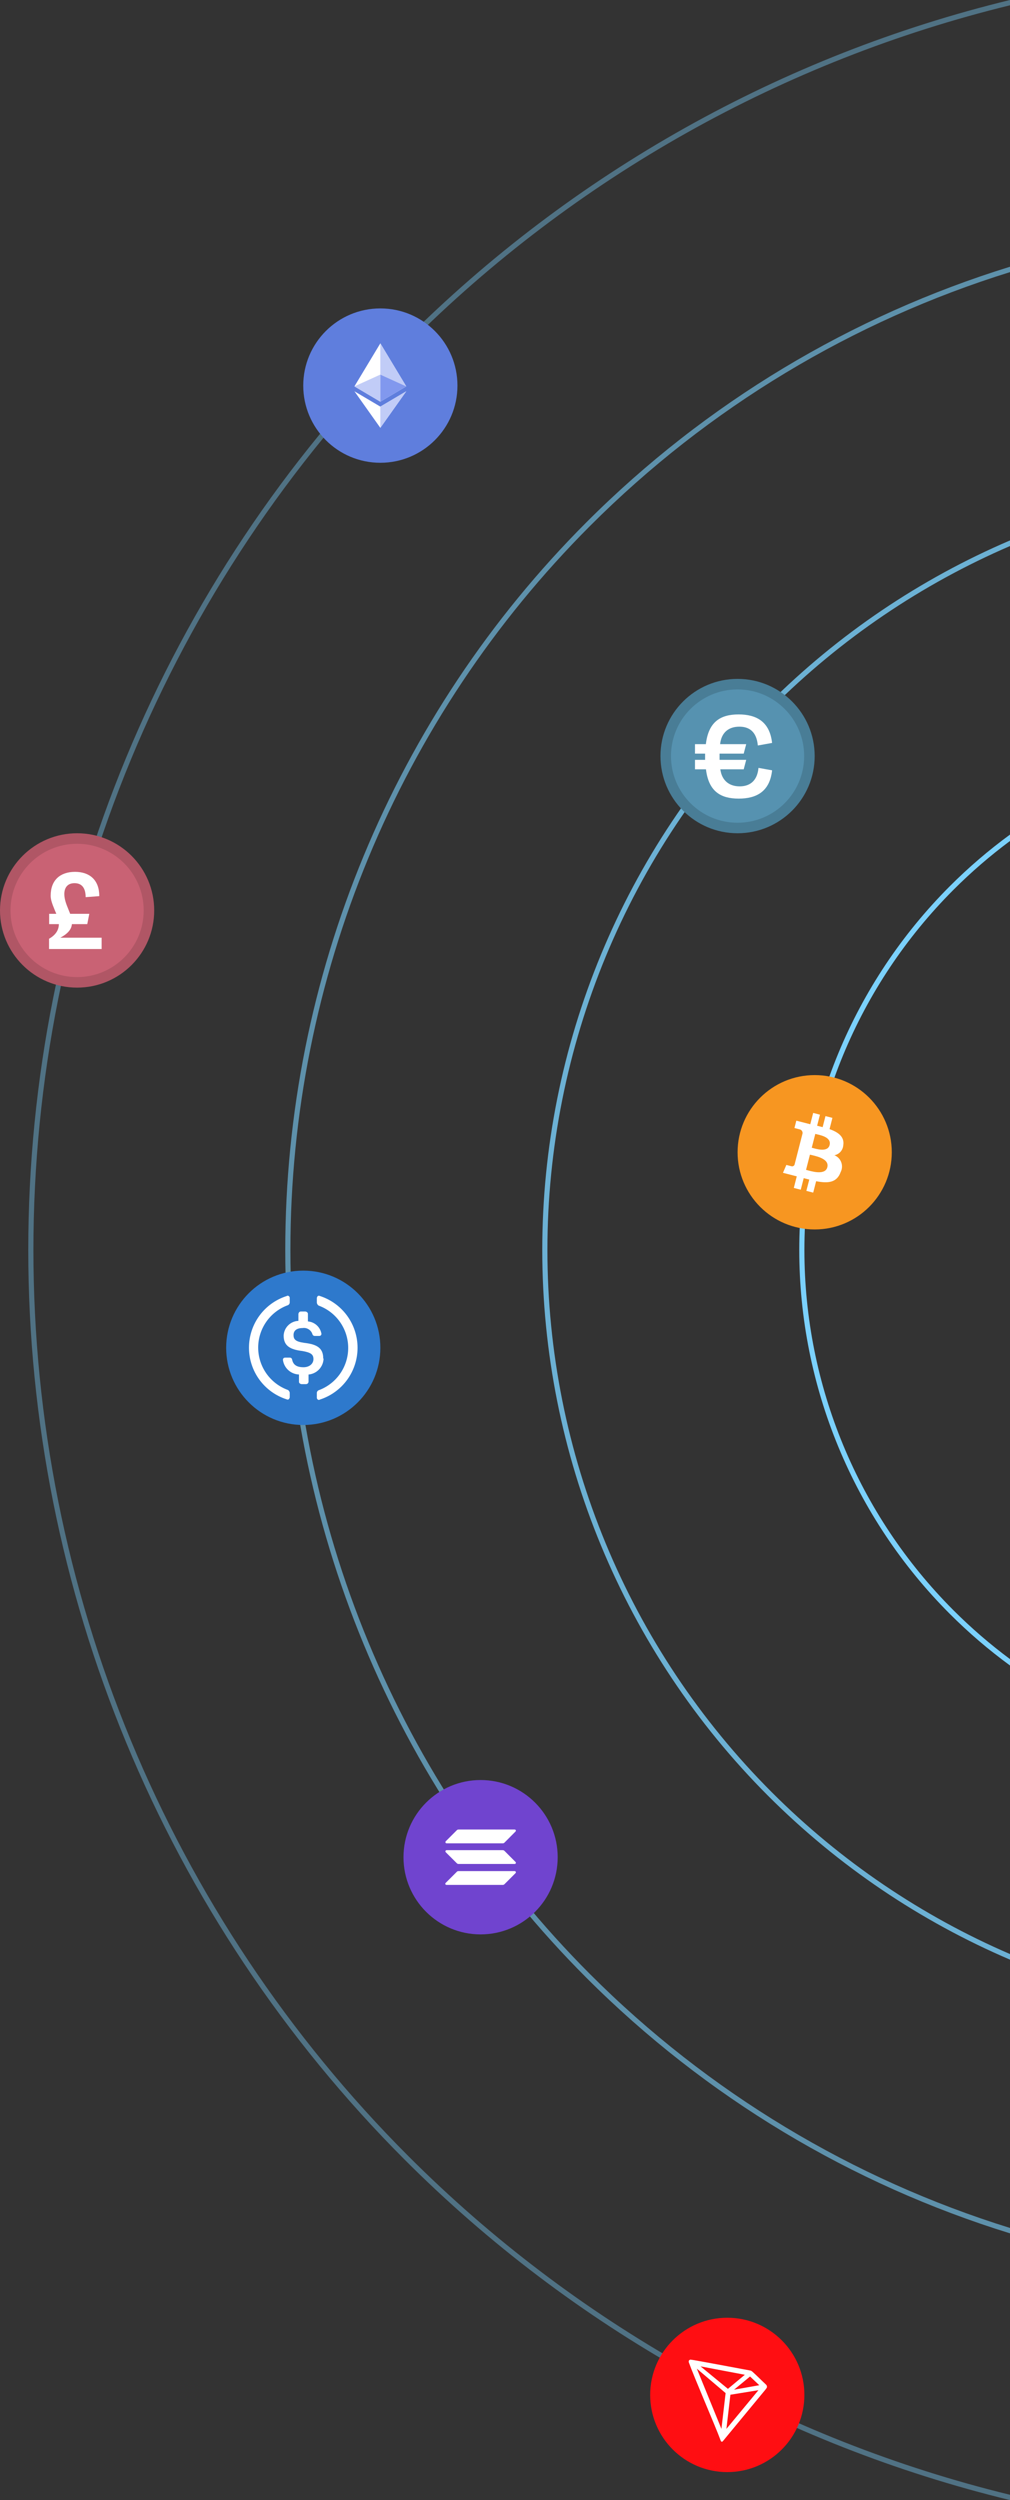 <svg width="393" height="972" viewBox="0 0 393 972" fill="none" xmlns="http://www.w3.org/2000/svg">
<rect x="0" y="0" width="393" height="972" fill="#333333" stroke="none"/>
<path d="M393.001 2.057C305.09 23.506 223.906 68.71 158.862 133.771C65.469 227.188 13.001 353.889 13.001 486.001C13.001 618.112 65.469 744.812 158.862 838.229C223.906 903.29 305.09 948.494 393.001 969.943V972C304.556 950.512 222.87 905.084 157.448 839.645C63.679 745.853 11.001 618.643 11.001 486.001C11.001 353.358 63.679 226.148 157.448 132.356C222.87 66.917 304.555 21.488 393.001 0V2.057Z" fill="#7BD1FC" fill-opacity="0.4"/>
<path d="M393 326.964C385.255 332.713 377.895 339.054 370.993 345.958C333.861 383.099 313 433.474 313 486C313 538.527 333.861 588.901 370.993 626.043C377.895 632.947 385.255 639.287 393 645.036V647.522C384.739 641.484 376.904 634.784 369.579 627.458C332.072 589.941 311 539.057 311 486C311 432.943 332.072 382.06 369.579 344.543C376.904 337.216 384.739 330.516 393 324.478V326.964Z" fill="#7BD1FC"/>
<path d="M393 105.797C331.88 124.777 275.656 158.403 229.571 204.5C154.931 279.158 113 380.417 113 486C113 591.584 154.931 692.843 229.571 767.501C275.656 813.598 331.88 847.223 393 866.203V868.296C331.344 849.253 274.623 815.393 228.157 768.916C153.142 693.882 111 592.114 111 486C111 379.887 153.142 278.119 228.157 203.085C274.623 156.608 331.344 122.747 393 103.704V105.797Z" fill="#7BD1FC" fill-opacity="0.6"/>
<path d="M393.002 212.289C358.72 227.075 327.194 248.312 300.284 275.229C244.398 331.129 213.002 406.946 213.002 486C213.002 565.055 244.398 640.872 300.284 696.772C327.194 723.689 358.721 744.925 393.002 759.711V761.888C358.184 746.989 326.167 725.491 298.87 698.187C242.609 641.911 211.002 565.586 211.002 486C211.002 406.415 242.609 330.09 298.87 273.814C326.168 246.51 358.184 225.011 393.002 210.111V212.289Z" fill="#7BD1FC" fill-opacity="0.8"/>
<ellipse cx="286.997" cy="293.951" rx="30" ry="30.008" fill="#497D96"/>
<path d="M286.995 319.868C301.304 319.868 312.904 308.265 312.904 293.952C312.904 279.639 301.304 268.036 286.995 268.036C272.686 268.036 261.086 279.639 261.086 293.952C261.086 308.265 272.686 319.868 286.995 319.868Z" fill="#5692B0"/>
<path d="M270.427 292.998V289.318H274.658C275.674 280.744 280.201 277.756 287.394 277.756C294.291 277.756 299.496 280.528 300.427 288.841L294.884 289.837C294.376 284.338 291.414 282.519 287.691 282.519C283.713 282.519 280.709 284.598 280.201 289.318H290.356L289.383 292.998H279.99V295.423H290.356L289.383 299.104H280.286C280.878 303.607 283.882 305.729 287.817 305.729C291.414 305.729 294.63 303.954 295.138 298.541L300.427 299.494C299.538 307.764 294.334 310.492 287.437 310.492C280.286 310.492 275.716 307.591 274.7 299.104H270.427V295.423H274.362V292.998H270.427Z" fill="white"/>
<ellipse cx="30" cy="353.967" rx="30" ry="30.008" fill="#B05665"/>
<path d="M30 379.882C44.309 379.882 55.909 368.279 55.909 353.967C55.909 339.654 44.309 328.051 30 328.051C15.691 328.051 4.091 339.654 4.091 353.967C4.091 368.279 15.691 379.882 30 379.882Z" fill="#C96274"/>
<path d="M39.542 368.971H19.088V364.97C21.959 363.369 22.903 361.249 22.903 359.288H19.127V355.287H21.92C21.723 354.807 21.487 354.287 21.291 353.807C20.111 350.966 19.717 349.566 19.717 348.245C19.717 342.124 23.494 338.963 29.197 338.963C34.861 338.963 38.638 342.124 38.638 348.405L33.327 348.805C33.327 345.645 32.147 343.364 29 343.364C26.365 343.364 25.027 345.004 25.027 347.605C25.027 349.646 25.814 351.606 26.601 353.527C26.837 354.127 27.073 354.727 27.309 355.287H34.743L33.957 359.288H27.978C27.82 361.129 26.64 362.889 23.454 364.569H39.542V368.971Z" fill="white"/>
<g clip-path="url(#clip0_7_4)">
<path d="M187.002 752.069C203.57 752.069 217.002 738.634 217.002 722.061C217.002 705.488 203.57 692.053 187.002 692.053C170.433 692.053 157.002 705.488 157.002 722.061C157.002 738.634 170.433 752.069 187.002 752.069Z" fill="#7044CF"/>
<path d="M177.761 727.72C177.926 727.549 178.154 727.453 178.391 727.456H200.291C200.546 727.468 200.741 727.687 200.729 727.942C200.729 727.942 200.729 727.942 200.729 727.945C200.723 728.057 200.681 728.162 200.606 728.246L196.28 732.564C196.112 732.732 195.887 732.825 195.65 732.828H173.75C173.504 732.849 173.288 732.666 173.267 732.42C173.255 732.273 173.318 732.126 173.435 732.033L177.761 727.72Z" fill="white"/>
<path d="M177.761 711.558C177.929 711.39 178.154 711.294 178.391 711.291H200.291C200.54 711.294 200.738 711.498 200.735 711.747C200.735 711.864 200.687 711.972 200.606 712.056L196.28 716.402C196.112 716.57 195.887 716.663 195.65 716.666H173.75C173.495 716.651 173.297 716.432 173.312 716.177C173.318 716.065 173.36 715.96 173.435 715.876L177.761 711.558Z" fill="white"/>
<path d="M196.28 719.588C196.115 719.417 195.887 719.321 195.65 719.321H173.75C173.495 719.336 173.297 719.555 173.312 719.81C173.315 719.921 173.36 720.029 173.435 720.11L177.761 724.417C177.926 724.588 178.154 724.684 178.391 724.684H200.291C200.54 724.681 200.738 724.477 200.735 724.228C200.735 724.111 200.687 724.002 200.606 723.918L196.28 719.588Z" fill="white"/>
</g>
<g clip-path="url(#clip1_7_4)">
<path d="M317.003 477.999C333.571 477.999 347.003 464.564 347.003 447.991C347.003 431.418 333.571 417.983 317.003 417.983C300.434 417.983 287.003 431.418 287.003 447.991C287.003 464.564 300.434 477.999 317.003 477.999Z" fill="#F79621"/>
<path d="M328.13 445.233C328.637 441.962 326.168 440.189 322.784 438.989L323.9 434.614L321.2 433.923L320.096 438.223L317.948 437.671L319.052 433.371L316.415 432.687L315.287 437.095L309.86 435.703L309.125 438.563L311.066 439.061C311.432 439.117 311.763 439.311 311.99 439.604C312.218 439.896 312.325 440.264 312.29 440.633L309.176 452.771C309.136 452.896 309.071 453.011 308.986 453.11C308.9 453.209 308.796 453.29 308.678 453.347C308.563 453.409 308.437 453.447 308.307 453.457C308.177 453.468 308.046 453.452 307.922 453.41L305.978 452.912L304.658 455.976L310.031 457.353L308.879 461.854L311.579 462.551L312.731 458.05L314.9 458.602L313.757 462.995L316.427 463.679L317.567 459.238C322.181 460.138 325.619 459.838 327.11 455.682C327.681 454.566 327.787 453.27 327.403 452.076C327.02 450.883 326.178 449.891 325.064 449.317C324.938 449.254 324.812 449.197 324.683 449.143C325.608 448.962 326.447 448.481 327.071 447.774C327.694 447.067 328.066 446.174 328.13 445.233ZM321.92 453.806C321.065 457.137 315.458 455.307 313.637 454.824L315.155 448.909C316.976 449.377 322.814 450.323 321.92 453.806ZM322.82 445.161C322.04 448.198 317.384 446.614 315.857 446.22L317.237 440.846C318.749 441.236 323.627 441.971 322.808 445.161H322.82Z" fill="white"/>
</g>
<g clip-path="url(#clip2_7_4)">
<path d="M147.997 179.922C164.566 179.922 177.997 166.487 177.997 149.914C177.997 133.342 164.566 119.907 147.997 119.907C131.429 119.907 117.997 133.342 117.997 149.914C117.997 166.487 131.429 179.922 147.997 179.922Z" fill="#5F7EDD"/>
<path d="M147.993 158.089L137.913 152.132L147.993 166.344L158.082 152.132L147.993 158.089Z" fill="white"/>
<path d="M158.075 150.221L147.992 156.18L137.909 150.221L147.992 133.485L158.075 150.221Z" fill="white"/>
<path d="M158.072 150.221L147.989 145.635V133.485L158.072 150.221Z" fill="#C1CCF7"/>
<path d="M158.078 152.132L147.989 166.344V158.089L158.078 152.132Z" fill="#C1CCF7"/>
<path d="M147.991 145.635V156.18L137.911 150.221L147.991 145.635Z" fill="#C1CCF7"/>
<path d="M158.074 150.22L147.991 156.18V145.635L158.074 150.22Z" fill="#8198EE"/>
</g>
<g clip-path="url(#clip3_7_4)">
<path d="M118.004 554.018C134.573 554.018 148.004 540.583 148.004 524.01C148.004 507.437 134.573 494.002 118.004 494.002C101.436 494.002 88.004 507.437 88.004 524.01C88.004 540.583 101.436 554.018 118.004 554.018Z" fill="#2E79CC"/>
<path d="M125.777 528.181C125.777 524.076 123.329 522.657 118.415 522.087C114.917 521.606 114.215 520.688 114.215 519.029C114.215 517.369 115.394 516.328 117.731 516.328C118.565 516.197 119.419 516.376 120.13 516.831C120.842 517.286 121.363 517.986 121.595 518.798C121.656 518.97 121.768 519.12 121.917 519.228C122.065 519.335 122.243 519.394 122.426 519.398H124.265C124.477 519.399 124.68 519.317 124.832 519.169C124.984 519.022 125.073 518.82 125.078 518.609V518.555C124.854 517.285 124.216 516.126 123.263 515.257C122.311 514.388 121.098 513.86 119.813 513.753V510.837C119.813 510.375 119.465 510.026 118.877 509.897H117.035C116.576 509.897 116.225 510.246 116.114 510.837V513.537C114.612 513.596 113.187 514.218 112.123 515.28C111.059 516.342 110.434 517.766 110.372 519.269C110.372 523.137 112.709 524.67 117.623 525.252C120.899 525.823 121.967 526.543 121.967 528.4C121.967 530.258 120.329 531.569 118.103 531.569C115.046 531.569 113.999 530.279 113.648 528.529C113.613 528.334 113.511 528.158 113.36 528.03C113.209 527.903 113.018 527.832 112.82 527.83H110.906C110.802 527.828 110.699 527.846 110.602 527.883C110.505 527.921 110.416 527.977 110.341 528.049C110.265 528.121 110.205 528.207 110.163 528.302C110.121 528.398 110.098 528.5 110.096 528.604V528.751C110.307 530.275 111.048 531.675 112.19 532.706C113.331 533.737 114.799 534.332 116.336 534.387V537.213C116.336 537.676 116.684 538.024 117.275 538.135H119.114C119.356 538.122 119.585 538.022 119.758 537.852C119.931 537.682 120.036 537.455 120.053 537.213V534.399C121.619 534.259 123.079 533.551 124.157 532.407C125.236 531.264 125.858 529.765 125.906 528.193L125.777 528.181Z" fill="white"/>
<path d="M112.039 540.406C108.648 539.183 105.717 536.943 103.645 533.993C101.573 531.042 100.461 527.524 100.461 523.919C100.461 520.313 101.573 516.795 103.645 513.844C105.717 510.894 108.648 508.654 112.039 507.431C112.262 507.329 112.448 507.162 112.573 506.951C112.698 506.74 112.755 506.496 112.738 506.251V504.667C112.747 504.456 112.682 504.249 112.555 504.081C112.427 503.913 112.244 503.796 112.039 503.749C111.869 503.729 111.698 503.775 111.562 503.878C107.3 505.235 103.581 507.912 100.941 511.523C98.302 515.135 96.879 519.492 96.879 523.965C96.879 528.438 98.302 532.796 100.941 536.407C103.581 540.018 107.3 542.695 111.562 544.052C111.725 544.148 111.921 544.176 112.105 544.128C112.289 544.08 112.446 543.961 112.543 543.797C112.584 543.727 112.613 543.651 112.63 543.572C112.738 543.464 112.738 543.353 112.738 543.113V541.475C112.705 541.257 112.626 541.048 112.505 540.864C112.384 540.679 112.225 540.523 112.039 540.406ZM124.447 503.857C124.287 503.761 124.097 503.732 123.916 503.776C123.736 503.821 123.58 503.935 123.484 504.094C123.441 504.163 123.412 504.239 123.397 504.319C123.286 504.448 123.286 504.559 123.286 504.796V506.435C123.306 506.669 123.379 506.895 123.5 507.096C123.621 507.298 123.787 507.469 123.985 507.596C127.357 508.83 130.269 511.071 132.327 514.015C134.384 516.959 135.488 520.464 135.488 524.057C135.488 527.649 134.384 531.154 132.327 534.098C130.269 537.042 127.357 539.283 123.985 540.517C123.76 540.616 123.571 540.783 123.446 540.995C123.321 541.206 123.265 541.452 123.286 541.697V543.335C123.271 543.549 123.333 543.762 123.462 543.934C123.59 544.106 123.775 544.227 123.985 544.274C124.149 544.29 124.314 544.244 124.447 544.145C128.711 542.775 132.43 540.086 135.069 536.466C137.707 532.846 139.129 528.481 139.129 524.001C139.129 519.521 137.707 515.157 135.069 511.536C132.43 507.916 128.711 505.227 124.447 503.857Z" fill="white"/>
</g>
<g clip-path="url(#clip4_7_4)">
<path d="M282.99 961.122C299.558 961.122 312.99 947.687 312.99 931.114C312.99 914.542 299.558 901.107 282.99 901.107C266.421 901.107 252.99 914.542 252.99 931.114C252.99 947.687 266.421 961.122 282.99 961.122Z" fill="#FF0E12"/>
<path d="M297.991 927.036C296.491 925.647 294.412 923.538 292.714 922.034L292.615 921.953C292.445 921.827 292.258 921.726 292.06 921.653C287.98 920.891 268.981 917.329 268.621 917.377C268.516 917.407 268.42 917.464 268.342 917.542H268.246C268.131 917.657 268.044 917.796 267.991 917.95V918.358C270.13 924.324 278.575 943.817 280.243 948.393C280.339 948.693 280.519 949.293 280.879 949.323H280.96C281.158 949.323 281.959 948.261 281.959 948.261C281.959 948.261 296.431 930.778 297.901 928.981C298.083 928.748 298.248 928.503 298.393 928.246C298.45 928.027 298.442 927.796 298.371 927.582C298.299 927.367 298.168 927.178 297.991 927.036ZM285.64 929.077L291.85 923.949L295.45 927.345L285.64 929.077ZM283.24 928.753L272.59 920.012L289.825 923.279L283.24 928.753ZM284.203 931.039L295.117 929.275L282.655 944.318L284.203 931.039ZM271.138 920.891L282.343 930.403L280.711 944.318L271.138 920.891Z" fill="white"/>
</g>
<defs>
<clipPath id="clip0_7_4">
<rect width="60" height="60.015" fill="white" transform="translate(157.001 692.053)"/>
</clipPath>
<clipPath id="clip1_7_4">
<rect width="60" height="60.015" fill="white" transform="translate(287.002 417.983)"/>
</clipPath>
<clipPath id="clip2_7_4">
<rect width="60" height="60.015" fill="white" transform="translate(118.001 119.907)"/>
</clipPath>
<clipPath id="clip3_7_4">
<rect width="60" height="60.015" fill="white" transform="translate(87.999 494.002)"/>
</clipPath>
<clipPath id="clip4_7_4">
<rect width="60" height="60.015" fill="white" transform="translate(252.999 901.107)"/>
</clipPath>
</defs>
</svg>
